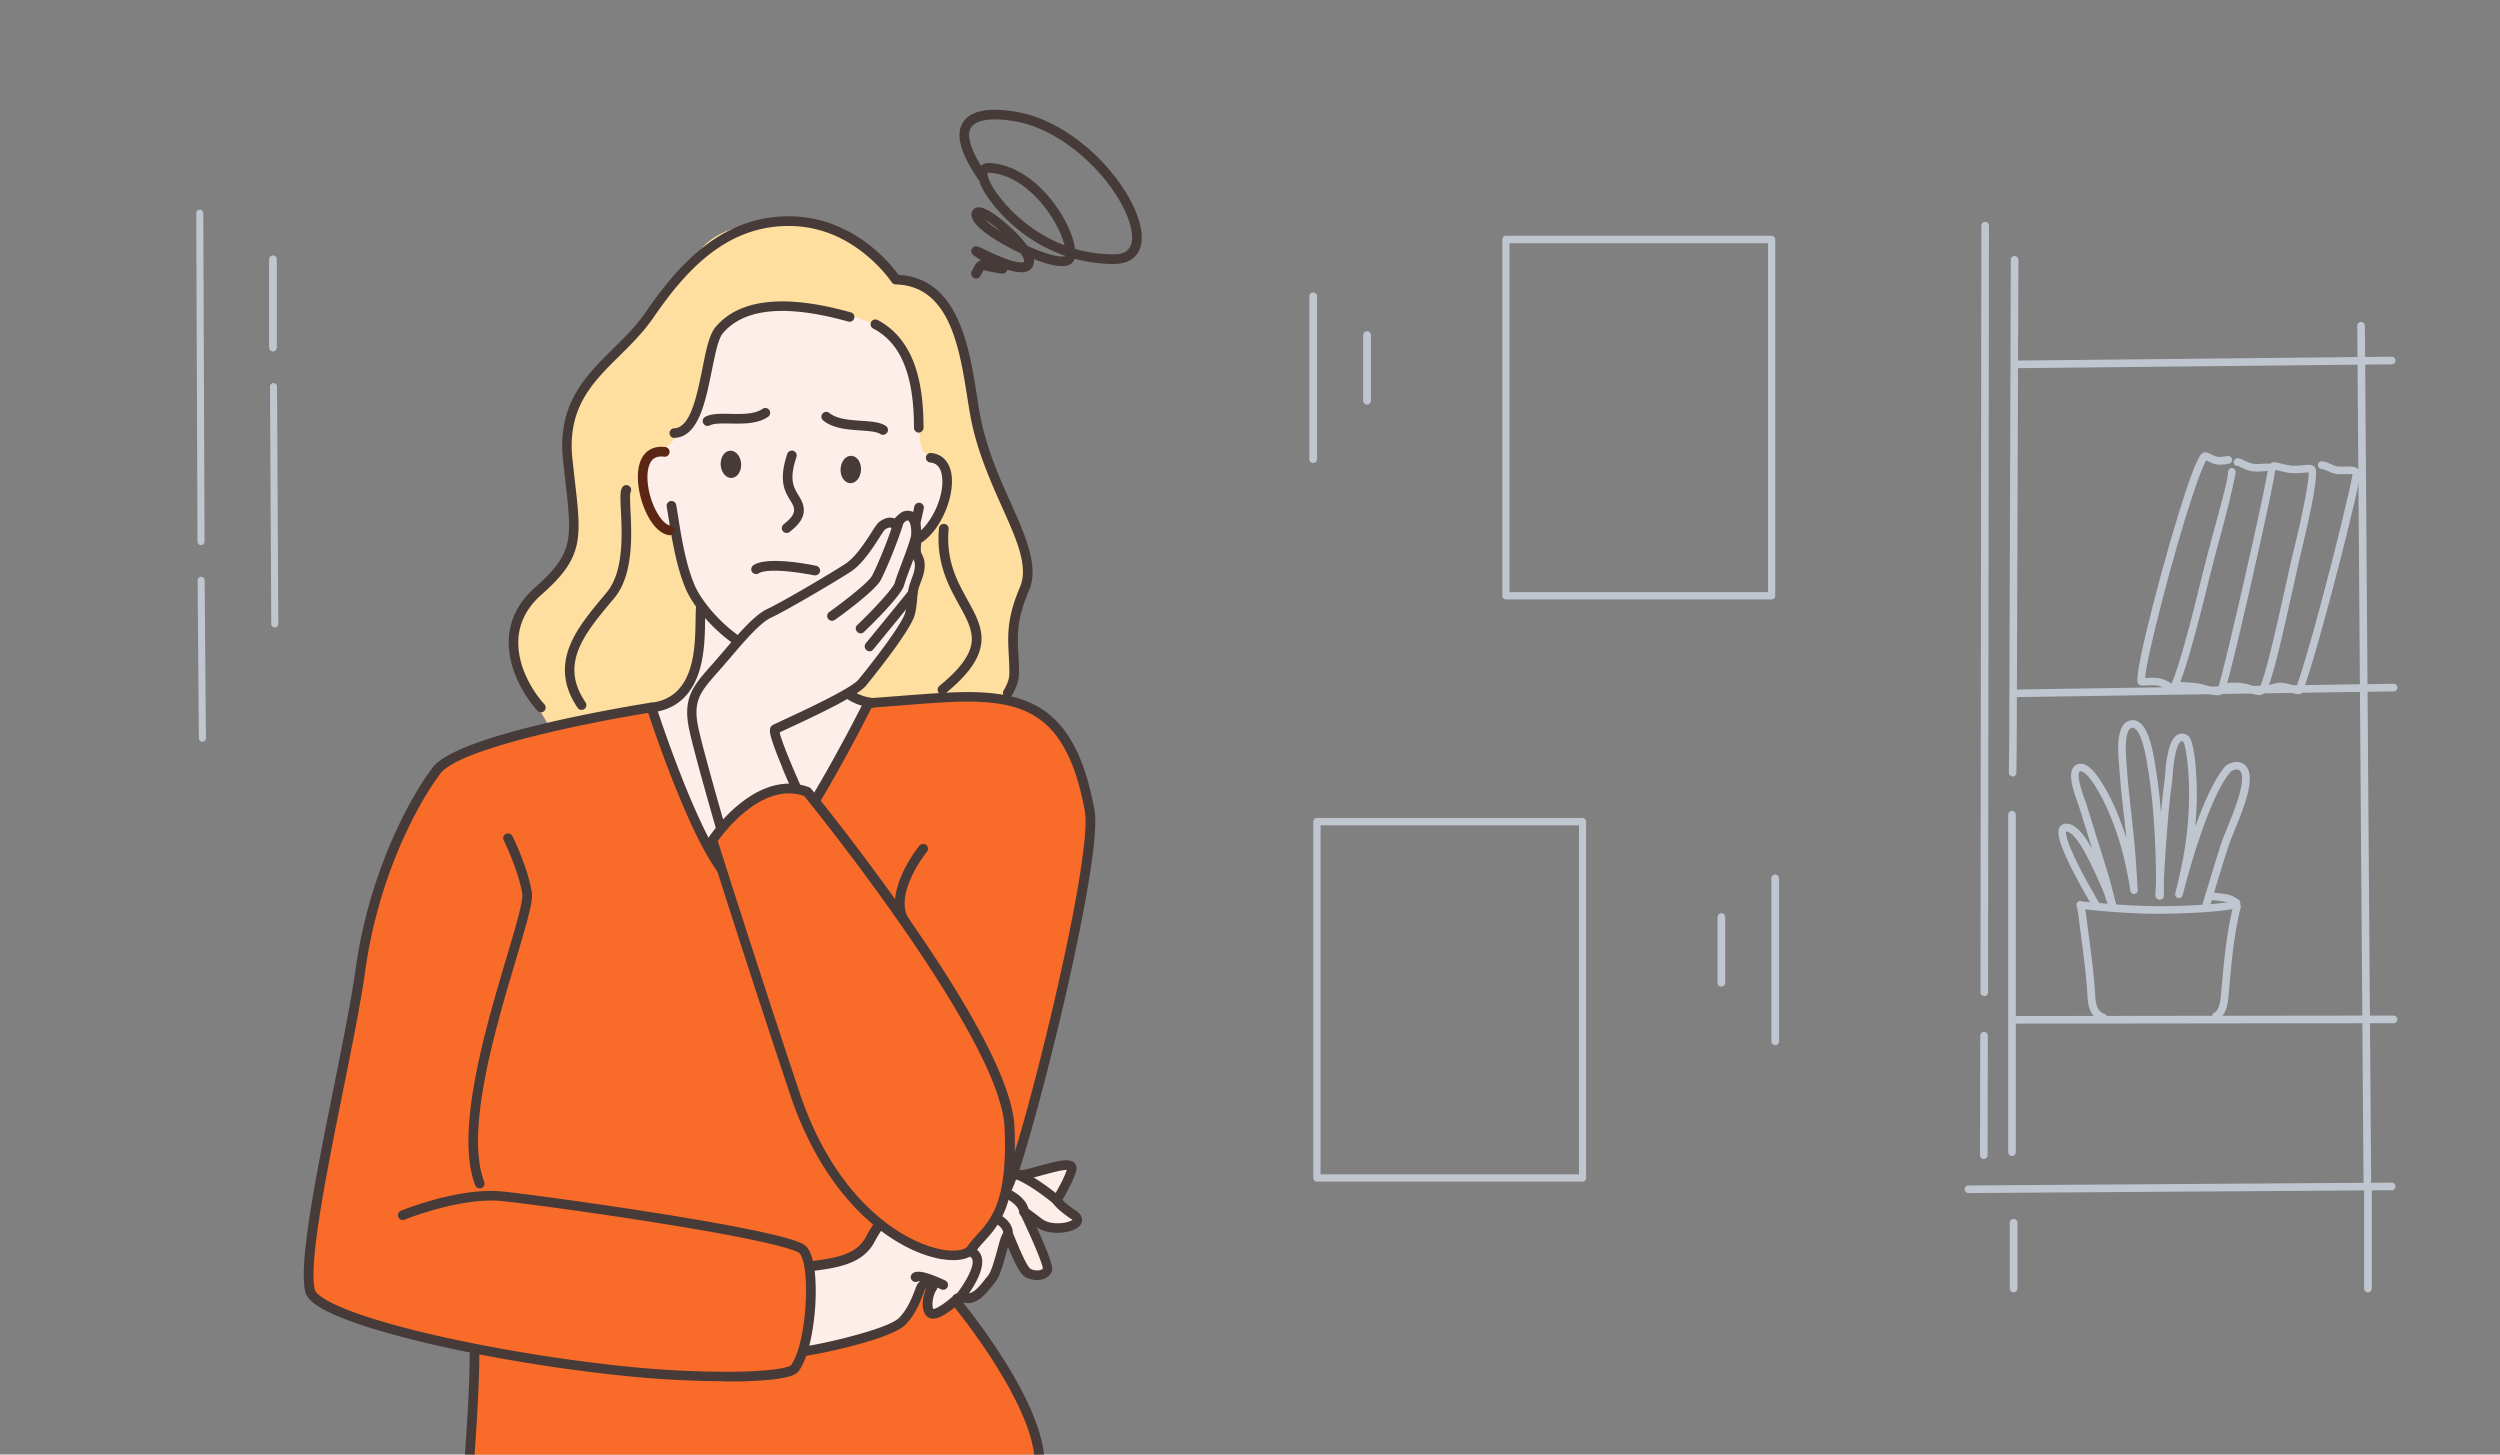 <svg xmlns="http://www.w3.org/2000/svg" viewBox="0 0 220 128"><rect x="0" y="0" width="220" height="128" fill="#808080" stroke="none"/><g fill="#bfc6d0"><path d="M115.56 40.74c-.19 0-.34-.15-.34-.33V26.07c0-.18.15-.34.34-.34s.34.15.34.34v14.34c0 .19-.15.33-.34.33ZM120.3 35.6c-.18 0-.34-.15-.34-.34v-5.77c0-.19.15-.34.34-.34s.34.15.34.34v5.77c0 .19-.15.34-.34.34ZM174.61 87.66c.19 0 .34-.15.34-.33v-1.38l.08-66.09c0-.19-.15-.34-.33-.34-.18 0-.33.15-.34.33l-.08 67.47c0 .18.15.33.34.33ZM174.57 101.99c.19 0 .33-.15.34-.33l.02-10.52c0-.19-.15-.34-.33-.34a.35.35 0 0 0-.34.34l-.02 10.52c0 .18.15.34.33.34ZM173.23 104.99l37.24-.25a.335.335 0 0 0-.01-.67s-37.24.25-37.24.25c-.19 0-.33.15-.33.34 0 .18.15.33.34.33ZM177.11 68.34c.18 0 .33-.15.33-.33l.03-2.12.15-43.02c0-.18-.15-.33-.33-.34-.19 0-.34.15-.34.33l-.14 43.01-.03 2.12c0 .19.15.34.33.34ZM177.05 101.73c.19 0 .34-.15.34-.34V71.7c0-.18-.14-.34-.33-.34-.18 0-.34.15-.34.34v29.69c0 .18.14.34.33.34Z"/><path d="M210.47 32.06c.18 0 .33-.15.34-.33 0-.18-.15-.34-.33-.34l-32.96.34c-.18 0-.33.15-.34.33 0 .19.15.34.33.34l32.96-.34ZM210.64 60.84c.19 0 .34-.15.34-.33 0-.18-.15-.34-.33-.34l-33.36.51c-.18 0-.34.15-.34.33 0 .18.15.34.33.34l33.36-.51ZM177.51 90.08l33.13-.04c.19 0 .33-.15.33-.34 0-.19-.16-.32-.34-.33l-33.13.04a.335.335 0 0 0 .01.67Z"/><path d="M208.32 104.29c.19 0 .34-.15.34-.34l-.55-75.28c0-.19-.15-.34-.34-.34-.19 0-.34.15-.33.34l.55 75.28c0 .19.15.34.34.34ZM191.2 60.94c-.14 0-.28-.09-.37-.15-.19-.13-.55-.37-.94-.45-.32-.06-.68-.04-.97-.02-.38.03-.76.05-.82-.32-.21-1.27 2.52-11.53 4.17-16.54 1.05-3.17 1.37-3.44 1.51-3.56.24-.2.52-.06.8.08.16.08.35.17.52.21.25.06.55 0 .75-.03.11-.02.19-.03.24-.03.19 0 .34.15.34.34 0 .18-.15.33-.33.34-.03 0-.07.01-.12.02-.24.04-.63.11-1.02.02-.26-.06-.49-.18-.67-.27l-.14-.07c-.14.22-.49.93-1.23 3.16-1.73 5.25-4.04 14.22-4.15 15.99h.12c.31-.02.74-.05 1.15.03.43.09.8.3 1.05.46.32-.67 1.08-2.79 2.69-9.47.36-1.47.79-3.06 1.17-4.46.58-2.1 1.12-4.09 1.12-4.7 0-.19.15-.34.33-.34s.34.15.34.34-.5 2.54-1.14 4.87c-.38 1.39-.81 2.97-1.17 4.44-1.45 5.97-2.45 9.33-2.97 9.98-.08.09-.16.13-.25.13Z"/><path d="M195.09 61.18c-.29 0-.64-.09-1.02-.19-.23-.06-.48-.13-.73-.18-.29-.06-.62-.08-.9-.09-.51-.03-.91-.05-1.13-.28a.332.332 0 1 1 .47-.47c.08.05.44.07.7.08.31.02.65.04.99.1.27.05.53.12.77.19.33.09.83.22.95.16.34-.67 4.03-16.78 4.36-19.05-.1 0-.24.01-.35.02-.3.02-.66.05-1.01 0-.42-.06-.77-.24-1.02-.37-.07-.03-.16-.08-.21-.1a.35.35 0 0 1-.34-.14c-.1-.15-.06-.36.09-.46.23-.16.48-.03.76.11.23.11.51.25.82.3.27.04.58.02.86 0 .47-.03.89-.06 1.05.27.06.11.15.3-2.01 9.86-.99 4.36-2.22 9.63-2.48 9.98-.15.2-.37.27-.63.27Z"/><path d="M198.72 61.15c-.26 0-.52-.09-.76-.18-.19-.07-.4-.14-.6-.17-.74-.13-1.57 0-1.57 0a.329.329 0 0 1-.38-.28c-.03-.18.09-.36.28-.38.04 0 .94-.15 1.79 0 .26.04.5.13.71.2.34.12.55.19.65.11.43-.48 1.67-6.08 2.34-9.09.28-1.28.53-2.4.72-3.15.8-3.29 1.31-6 1.26-6.64-.09 0-.3.02-.45.03-.29.03-.63.06-.97.04-.42-.03-.81-.12-1.13-.2-.17-.04-.37-.09-.45-.09-.15.06-.32.01-.41-.12-.1-.15-.06-.36.09-.46.22-.15.5-.08.93.03.29.07.65.16 1.01.18.28.01.59-.01.86-.04.52-.05.94-.09 1.11.25.3.6-.49 4.24-1.2 7.19-.18.74-.43 1.86-.71 3.14-1.38 6.23-2.08 9.08-2.58 9.47a.83.83 0 0 1-.53.18Z"/><path d="M202.26 61.09c-.17 0-.38-.06-.58-.12a6.1 6.1 0 0 0-.95-.22c-.13-.01-.32.03-.5.08-.31.08-.67.17-.98.02a.34.34 0 0 1-.15-.45.34.34 0 0 1 .45-.15c.08.04.33-.02.51-.07.25-.06.5-.13.75-.1.41.05.78.16 1.05.24.08.02.17.05.24.07 1.55-4.32 4.89-17.91 4.92-18.67-.06-.01-.39 0-.61 0-.21 0-.45.02-.69 0-.32-.02-.58-.14-.83-.25-.21-.09-.4-.18-.61-.2a.343.343 0 0 1-.3-.37c.02-.18.18-.31.37-.3.31.03.57.15.81.26.21.09.41.18.61.2.21.01.42 0 .62 0 .52-.02 1.23-.05 1.3.62.08.68-3.59 15.23-5.03 19.14-.07.2-.22.27-.41.27ZM189.53 80.41c-2.31-.02-4.47-.23-5.62-.34-.4-.04-.72-.07-.81-.07-.18 0-.34-.15-.34-.34 0-.18.15-.33.34-.33.12 0 .37.02.88.07 1.15.11 3.28.31 5.57.34 3.38.04 6.65-.28 7.05-.46.13-.1.32-.09.44.03.13.13.13.34 0 .47-.43.43-4.71.63-7.12.63h-.38Zm7.02-1.1Z"/><path d="M195 89.76s.1-.01.15-.03c.86-.41.94-1.76.98-2.33l.05-.55c.21-2.31.42-4.69 1-6.98a.342.342 0 0 0-.24-.41.342.342 0 0 0-.41.24c-.59 2.35-.8 4.76-1.02 7.09l-.05.57c-.03.38-.1 1.53-.61 1.77a.336.336 0 0 0 .14.64ZM185.09 89.88c.14 0 .28-.09.32-.24a.33.33 0 0 0-.22-.42c-.66-.2-.78-.99-.81-1.57-.09-1.77-.35-3.66-.59-5.5-.07-.5-.13-.99-.19-1.47-.08-.61-.09-.69-.19-1.05l-.02-.08a.33.33 0 0 0-.41-.24.33.33 0 0 0-.24.41l.02.08c.08.34.1.39.17.98.06.48.13.98.19 1.48.24 1.82.49 3.71.58 5.45.06 1.2.49 1.93 1.28 2.18.03.01.07.01.1.01Z"/><path d="M196.81 79.79c.11 0 .21-.05.28-.15a.35.35 0 0 0-.09-.47l-.08-.05c-.53-.35-.67-.42-2.16-.57a.351.351 0 0 0-.37.3c-.02.18.12.35.3.37 1.37.13 1.43.17 1.85.46l.08.05c.06.04.12.06.19.06Z"/><path d="M194.11 80.16c.14 0 .28-.09.32-.24.01-.04 1.22-4.1 1.71-5.57.09-.26.25-.66.44-1.12.67-1.64 1.6-3.88 1.37-5.14-.13-.71-.56-.93-.81-1-.54-.14-1.14.14-1.36.39-.95 1.12-1.86 3.21-2.6 5.28.14-1.45.18-2.89.11-4.23-.18-3.53-.67-3.78-.86-3.87-.36-.18-.65-.1-.82 0-.78.44-1 2.23-1.1 3.74 0 .11-.01.18-.02.21-.46 3.1-.81 10.1-.82 10.17 0 .19.13.34.32.35.19.02.34-.13.35-.32 0-.07.35-7.04.81-10.11 0-.04.01-.13.02-.26.18-2.51.55-3.08.76-3.2.03-.01.07-.04.19.02.15.16.39 1.39.49 3.31.11 2.18-.06 4.57-.49 6.93-.18.96-.4 1.9-.54 2.49-.09.36-.15.58-.16.63-.04.18.06.36.24.4.18.05.36-.06.41-.24 0 0 .06-.21.14-.54.49-1.88 2.24-8.16 4.08-10.33.06-.07.41-.25.67-.18.06.02.25.07.32.47.19 1.07-.76 3.38-1.33 4.77-.2.48-.36.89-.46 1.17-.49 1.48-1.7 5.55-1.72 5.59-.05.18.05.36.23.42.03 0 .06.01.1.01Z"/><path d="M185.93 80.12s.06 0 .09-.01c.18-.05.28-.23.23-.41-.02-.09-.55-2.17-.67-2.57-.33-1.05-.65-2.1-.98-3.15-.34-1.09-.67-2.18-1.01-3.26-.02-.06-.05-.16-.1-.28-.8-2.16-.55-2.51-.45-2.56 0 0 .46-.23 1.57 1.68.98 1.67 1.85 3.97 2.36 6.21.4 1.73.49 2.59.49 2.6.02.18.19.32.36.3a.32.32 0 0 0 .3-.35s-.12-2.02-.2-3.04c-.09-1.22-.23-2.45-.36-3.65-.14-1.26-.29-2.57-.38-3.86 0-.11-.02-.24-.03-.39-.07-.86-.27-3.14.44-3.33.09-.03.18-.01.26.05.3.2.74.89 1.1 3.1l.02.15c.69 3.95.77 8.44.77 11.48 0 .19.15.34.34.34s.34-.15.34-.34c0-3.06-.08-7.59-.78-11.6l-.02-.14c-.21-1.27-.58-3.02-1.4-3.55-.25-.16-.52-.21-.79-.13-1.26.33-1.06 2.65-.94 4.03.01.14.02.27.03.38.09 1.3.24 2.62.38 3.89.08.68.16 1.37.22 2.06-.52-1.67-1.19-3.27-1.92-4.5-.38-.65-1.48-2.53-2.5-1.96-.79.45-.39 1.89.15 3.37.04.11.07.2.09.25.34 1.09.68 2.17 1.01 3.26.05.17.11.35.16.52-.73-1.32-1.54-2.31-2.38-2.22-.2.02-.37.12-.47.29-.08.12-.31.5.23 1.85.51 1.28 1.15 2.47 1.76 3.58l.94 1.66.58-.33-.94-1.65c-.6-1.09-1.23-2.26-1.72-3.49-.3-.76-.32-1.12-.3-1.23.43 0 1.22.67 2.61 3.76l.13.28c.24.53.47 1.03.66 1.56.09.26.37 1.14.37 1.14.04.14.18.23.32.23ZM132.21 52.43V21.07c0-.18.14-.32.32-.32h23.37c.17 0 .32.14.32.32v31.36c0 .18-.14.32-.32.32h-23.37c-.17 0-.32-.14-.32-.32Zm23.37-31.03h-22.74v30.71h22.74V21.4ZM177.2 113.72c.18 0 .34-.15.34-.34v-5.77c0-.19-.15-.34-.34-.34s-.34.15-.34.34v5.77c0 .19.15.34.34.34ZM208.38 113.72c.18 0 .34-.15.34-.34v-8.77c0-.19-.15-.34-.34-.34s-.34.15-.34.34v8.77c0 .19.15.34.34.34ZM24.02 30.93c-.18 0-.34-.15-.34-.34v-7.77c0-.19.15-.34.34-.34s.34.15.34.34v7.77c0 .19-.15.34-.34.34ZM24.18 55.22c-.17 0-.31-.14-.31-.31l-.11-20.89c0-.17.14-.31.31-.31.17 0 .31.14.31.31l.11 20.89c0 .17-.14.31-.31.31ZM17.81 65.27c-.17 0-.31-.14-.31-.31l-.11-13.89c0-.17.14-.31.31-.31.17 0 .31.14.31.31l.11 13.89c0 .17-.14.31-.31.31ZM17.69 47.97c-.17 0-.31-.14-.31-.31l-.11-28.89c0-.17.14-.31.31-.31.17 0 .31.14.31.31L18 47.66c0 .17-.14.31-.31.31ZM156.22 91.97c.19 0 .34-.15.34-.33V77.3c0-.18-.15-.34-.34-.34s-.34.15-.34.34v14.34c0 .19.15.33.34.33ZM151.48 86.82c.18 0 .34-.15.34-.34v-5.77c0-.19-.15-.34-.34-.34s-.34.15-.34.34v5.77c0 .19.15.34.34.34ZM139.26 103.98h-23.37c-.17 0-.32-.14-.32-.32V72.3c0-.18.14-.32.32-.32h23.37c.17 0 .32.14.32.32v31.36c0 .18-.14.32-.32.32Zm-23.05-.64h22.74V72.63h-22.74v30.71Z"/></g><path d="M85.65 24.42a.421.421 0 0 1-.12-.59c.07-.1.12-.21.17-.3.1-.22.26-.54.65-.61-.13-.09-.24-.16-.34-.22-.13-.09-.22-.15-.28-.19-.35-.25-.26-.52-.2-.62.09-.16.28-.31.67-.14.08.03.19.09.32.15.46.22 1.24.6 1.99.87 1.15.42 1.51.33 1.59.29.02 0 .03-.02.03-.02s.06-.19-.3-.74c-.48-.23-.97-.48-1.45-.75-1.94-1.09-2.91-2-2.89-2.69a.61.61 0 0 1 .55-.61c.74-.09 2.13 1.08 2.7 1.59.31.27 1.1 1.01 1.66 1.79.23.11.46.2.69.3 1.8.73 2.52.68 2.66.6v-.01c-3.15-1.09-5.54-3.25-6.93-5.31-.15-.22-.48-.75-.65-1.3-1.7-2.45-2.14-4.16-1.36-5.24 1.36-1.88 5.78-.56 5.83-.55 2.57.78 5.19 2.63 7.19 5.07 1.84 2.25 2.84 4.61 2.61 6.17-.24 1.63-1.62 1.87-2.42 1.87-1.22 0-2.38-.17-3.46-.46-.11.37-.47.78-1.62.61-.53-.08-1.22-.29-1.97-.58.08.47-.1.86-.51 1.05-.32.14-.78.2-1.81-.12 0 .03-.01.06-.03.08-.13.31-.45.27-.59.25-.1-.01-.22-.03-.38-.06-.32-.06-.71-.14-1.06-.22h-.05l-.07.14c-.05.11-.12.25-.22.4-.08.12-.22.19-.35.19a.39.39 0 0 1-.23-.07Zm-.16-13.26c-.45.62-.15 1.82.84 3.43.16-.15.41-.27.82-.24 2.06.13 4.17 1.51 5.78 3.79.93 1.32 1.55 2.72 1.67 3.76 1.1.32 2.24.48 3.42.48.35 0 1.41 0 1.58-1.15.19-1.31-.76-3.47-2.43-5.51-1.9-2.31-4.37-4.06-6.78-4.79-.45-.14-1.5-.38-2.55-.42h-.28c-.78 0-1.68.13-2.06.66Zm1.42 4.05c-.03.07-.01.18.03.33.01.03.02.06.03.1.11.33.33.76.55 1.08.54.8 1.74 2.34 3.76 3.65.77.5 1.57.91 2.4 1.22-.19-.79-.68-1.87-1.45-2.96-1.46-2.06-3.34-3.31-5.14-3.43h-.06c-.06 0-.1 0-.12.01Zm.93 5.02c.08.05.17.11.25.16-.52-.46-1.04-.84-1.43-1.07.23.22.59.53 1.18.91Z" fill="#463b39"/><path d="M61.19 61.17s-18.89 3.99-20.83 5.32c-1.94 1.33-6.07 5.28-8.14 16.03-2.06 10.75-3.81 18.66-4.42 23.82-.62 5.16-2.29 8.14 4.04 9.83 6.33 1.68 9.93 2.51 9.93 2.51l-.35 12.4s14.09 2.97 21.87 3.52c7.79.56 23.54-2.97 27.43-5.19.75-.43.92-1.3.72-2.43-.88-4.71-8.44-13.9-8.44-13.9s7.57-11.77 10.03-23.09c1.84-8.45 4.48-16.97 1.05-23.43-1.06-2-1.57-3.36-4.48-4.58-3.75-1.58-14.57.16-18.71.02-8.51-.28-9.7-.83-9.7-.83Z" fill="#f96b29" fill-rule="evenodd"/><path d="M88.88 61.3c.45-2.51.18-4.54.31-5.79.31-3.14 1.22-3.36 1.2-5.32-.03-2.84-3.73-9-4.6-13.84-.25-1.36-.46-10.83-6.95-11.73-.76-.11-2.66-3.34-5.14-4.25-4.09-1.49-9.91-1.06-11.97 1.52-1.99 2.49-9.31 10.49-11 13.49-1.69 3-.99 4.48-.44 7.97.55 3.49-.19 6.04-2.12 7.94-1.93 1.9-4.7 4.46-2.09 8.84 2.6 4.38 2.31 3.88 2.31 3.88 11.83-3.27 16.82-1.42 26.91-2.23 7.52-.6 13.56-.31 13.59-.49Z" fill="#ffdf9f" fill-rule="evenodd"/><path d="M57.33 62.27c3.22-.24 4.61-4.27 4.33-8.78 0 0-1.11-2.02-1.48-2.93-.45-1.09-.68-3.72-.68-3.72s-1.52-.51-1.75-.84c-.87-1.19-1.58-3.61-1.13-5.08.41-1.37.76-.45 1.72-1.28 2.09-1.8 1.69-2.51 3.36-4.71 1.25-1.64 1-4.81 2.19-6.49 3.23-3.15 9.42-1.55 12.97.09 2.1.97 2.76 2.25 3.5 4.56.42 1.32.4 2.78.52 4.15.07.7-.05 1.86.38 2.45.33.45 1.34.7 1.68 1.16.66.89.4 2.6.1 3.66-.15.54-1.02 1.83-1.53 2.35-.83.84-1.4.8-1.4.8s-1.07 3.21-1.79 4.37c-.72 1.15-2.43 3.1-2.43 3.1s-.41 2.48-.48 3.44c-.16 2.4-2.55 1.81 1.01 3.33-2.48 4.18-7.47 13.58-8.07 13.68 0 0-2.5 3.41-4.05 1.86-2.48-2.48-6.43-13.57-6.97-15.17Z" fill="#fdeee9" fill-rule="evenodd"/><path d="M69.41 58.4c1.89 0 4.03-.85 6.04-2.4 1.74-1.35 3.17-3.08 3.73-4.53l.08-.21c.98-2.55 1.47-3.83 2.03-6.51.05-.23-.1-.45-.33-.5-.23-.05-.45.1-.5.33-.54 2.62-1 3.8-1.99 6.38l-.08.21c-.99 2.57-5.19 6.39-8.97 6.39-3.76 0-7.4-3.96-8.3-6.08-.78-1.83-1.17-4.28-1.45-6.06-.06-.35-.11-.68-.16-.98a.428.428 0 0 0-.49-.35c-.23.04-.39.26-.35.49.05.29.1.62.16.97.29 1.83.69 4.33 1.51 6.26 1 2.36 4.9 6.59 9.08 6.59Z" fill="#463b39"/><path d="M80.42 48.05c.05 0 .11-.01.16-.03.93-.38 1.82-1.35 2.45-2.67.59-1.24.85-2.58.7-3.6-.16-1.11-.82-1.79-1.79-1.89a.425.425 0 0 0-.46.38c-.02.23.15.44.38.46.59.06.92.44 1.03 1.16.3 2.04-1.25 4.79-2.63 5.36-.22.09-.32.34-.23.55.07.17.23.27.39.27Z" fill="#463b39"/><path d="M58.95 47.1a.427.427 0 0 0 .05-.85c-.48-.06-1.06-.76-1.49-1.77-.64-1.53-.71-3.21-.18-3.92.24-.31.6-.44 1.11-.37.23.03.45-.13.48-.37a.427.427 0 0 0-.37-.48c-1.02-.13-1.59.31-1.89.7-.85 1.12-.56 3.26.07 4.77.56 1.35 1.35 2.18 2.17 2.29h.05Z" fill="#5b2714"/><path d="M69.23 46.9c.09 0 .18-.03.26-.09.96-.76 1.73-1.65.88-3.05l-.07-.12c-.47-.77-.88-1.43-.21-3.43a.438.438 0 0 0-.27-.54.438.438 0 0 0-.54.27c-.79 2.37-.22 3.31.29 4.14l.07.11c.45.74.29 1.18-.68 1.95-.18.15-.22.41-.07.6.08.11.21.16.33.16Z" fill="#463b39"/><path d="M75.77 41.35c.03-.66-.35-1.22-.85-1.24-.5-.02-.92.5-.95 1.17-.03.67.35 1.22.85 1.24.5.02.92-.5.95-1.17ZM65.22 40.81c-.04-.66-.47-1.18-.97-1.15-.5.03-.87.59-.83 1.25.04.66.47 1.18.97 1.15.5-.03.87-.59.83-1.26Z" fill="#463b39" fill-rule="evenodd"/><path d="M77.71 38.26c.14 0 .27-.07.36-.19.13-.2.08-.46-.12-.59-.51-.34-1.27-.39-2.16-.45-1-.07-2.13-.14-2.81-.69a.428.428 0 0 0-.6.06c-.15.18-.12.45.06.6.88.72 2.16.8 3.28.88.73.05 1.42.1 1.74.31.07.05.15.07.23.07ZM59.34 38.53h.01c2.11-.06 2.74-3.18 3.29-5.93.28-1.37.56-2.79.97-3.27 1.87-2.22 5.58-2.56 11.04-1.03.23.06.46-.07.52-.29a.422.422 0 0 0-.29-.52c-5.81-1.63-9.82-1.2-11.92 1.3-.55.65-.83 2.04-1.15 3.65-.47 2.32-1.04 5.21-2.48 5.25-.23 0-.42.2-.41.44 0 .23.2.41.42.41ZM80.84 38.07c.23 0 .42-.19.43-.42 0-2.31-.27-4.16-.83-5.67-.66-1.76-1.74-3.05-3.21-3.82a.418.418 0 0 0-.57.18c-.11.21-.03.46.18.57 1.3.68 2.22 1.78 2.81 3.36.52 1.4.78 3.16.78 5.37 0 .23.19.43.42.43Z" fill="#463b39"/><path d="M47.6 62.69a.426.426 0 0 0 .31-.71c-1.2-1.33-2.43-3.54-2.29-5.76.09-1.47.77-2.78 2.02-3.88 3.72-3.26 3.53-4.94 2.96-9.92-.07-.62-.15-1.32-.23-2.07-.46-4.48 1.77-6.69 4.14-9.03 1.04-1.03 2.11-2.09 2.99-3.37 2.79-4.06 6.42-8.2 12.17-8.06 2.34.06 4.53.9 6.5 2.51 1.49 1.21 2.29 2.43 2.3 2.44.08.12.21.19.35.19 4.75.12 5.62 5.59 6.31 9.99.08.49.15.95.23 1.39.54 3.1 1.75 5.81 2.81 8.19 1.32 2.94 2.35 5.26 1.59 7.06-1.17 2.73-1.08 4.29-.99 5.95.03.54.06 1.09.05 1.7 0 .42-.18.92-.52 1.48a.425.425 0 0 0 .73.43c.41-.69.63-1.33.64-1.9.01-.64-.02-1.21-.05-1.76-.09-1.62-.17-3.02.92-5.56.91-2.13-.25-4.73-1.59-7.74-1.05-2.34-2.23-4.99-2.75-7.99-.08-.44-.15-.89-.22-1.38-.7-4.4-1.65-10.41-6.91-10.7-.29-.41-1.07-1.41-2.32-2.43-1.46-1.2-3.88-2.65-7.04-2.72-2.79-.07-5.3.78-7.67 2.59-2.28 1.75-4.07 4.17-5.22 5.84-.83 1.21-1.88 2.25-2.89 3.24-2.41 2.38-4.89 4.84-4.39 9.72.08.76.16 1.46.23 2.08.56 4.9.71 6.21-2.68 9.18-1.43 1.26-2.21 2.76-2.31 4.47-.15 2.48 1.2 4.92 2.51 6.38.08.09.2.14.32.14Z" fill="#463b39"/><path d="M82.94 61.11c.09 0 .19-.03.27-.1 2.02-1.65 3.02-3.08 3.15-4.49.12-1.31-.53-2.48-1.21-3.71-.9-1.63-1.92-3.47-1.67-6.25a.425.425 0 1 0-.85-.07c-.27 3.05.86 5.09 1.77 6.74.64 1.16 1.2 2.17 1.11 3.22-.1 1.17-1.01 2.41-2.84 3.91a.428.428 0 0 0 .27.76ZM50.84 62.3c-1.2-1.76-1.44-3.52-.73-5.38.61-1.6 1.87-3.1 3.08-4.55l.22-.27c1.49-1.79 1.33-5.13 1.23-7.13-.06-1.26-.08-1.79.13-2.1.13-.19.4-.24.59-.11.19.13.24.38.12.57-.06.18-.03.93 0 1.59.11 2.12.28 5.67-1.42 7.71l-.23.27c-1.22 1.46-2.37 2.84-2.94 4.31-.61 1.6-.41 3.06.64 4.6.13.19.08.46-.11.59a.42.42 0 0 1-.24.07c-.14 0-.27-.06-.35-.19Zm4.64-18.94ZM75.28 60.67c.06 0 .11-.05.12-.11l.61-5.27c0-.07-.04-.13-.11-.13s-.13.04-.13.11l-.61 5.27c0 .07.04.13.11.13h.01ZM57.33 62.69h.05c1.98-.23 3.34-1.35 4.05-3.32.57-1.6.6-3.41.62-4.74 0-.44.01-.82.04-1.1a.425.425 0 0 0-.38-.46.425.425 0 0 0-.46.38c-.03.31-.03.7-.04 1.16-.04 2.54-.11 6.79-3.92 7.23-.23.03-.4.24-.37.47.03.22.21.38.42.38Z" fill="#463b39"/><path d="M76.79 62.28c.21 0 .4-.16.42-.38a.425.425 0 0 0-.37-.47c-3.81-.44-3.87-4.69-3.92-7.23 0-.46-.01-.85-.04-1.16a.418.418 0 0 0-.46-.38c-.23.02-.41.23-.38.46.03.28.03.66.04 1.1.02 1.33.05 3.14.62 4.74.7 1.98 2.07 3.09 4.05 3.32h.05ZM71.74 50.63c.2 0 .37-.14.42-.34.05-.23-.1-.45-.33-.5-.72-.15-4.34-.85-5.53-.05-.19.13-.25.4-.12.59.13.19.4.25.59.12.17-.11.77-.35 2.72-.15 1.13.12 2.15.33 2.16.33h.09ZM62.28 37.48c.07 0 .14-.02.2-.05.34-.18 1.03-.17 1.76-.16 1.13.02 2.41.05 3.35-.59.19-.13.25-.4.11-.59a.42.42 0 0 0-.59-.11c-.72.49-1.86.46-2.86.44-.88-.02-1.65-.03-2.19.26a.426.426 0 0 0 .2.8Z" fill="#463b39"/><path d="M66.68 111.16s3.33.45 5.21.19 3.8-.61 4.69-2.31c.89-1.7 2.27-3 2.47-3.52s1.03-1.41 2.04-2.32c1.01-.91.65-1.43 2.93-1.15 2.29.28 4.81 1.35 5.82 1.34 1.02 0 4.79-1.59 4.46-.46-.33 1.13-1.32 2.68-1.32 2.68s.18.43 1.5 1.3c1.32.87-1.73 1.69-3.05.7l-1.32-.99s2.25 4.6 2.05 5.12c-.2.52-1.07.59-1.66.3-.59-.29-1.41-2.54-1.73-3.26-.32-.72-.79 2.84-1.49 3.72-.71.88-1.35 1.83-2.26 1.73-.91-.11-.85.13-.85.13s-1.62 1.46-2.19 1.24c-.57-.22-.37-1.65.05-2.29.43-.64-.77-.49-1-.04-.22.45-.6 1.9-1.63 2.97-1.03 1.07-6.16 2.21-7.66 2.49-1.49.28-4.84.78-4.84.78l-.23-8.35Z" fill="#fdeee9" fill-rule="evenodd"/><path d="M66.64 119.83a.42.42 0 0 1-.15-.31l-.23-8.35c0-.12.05-.24.14-.33a.42.42 0 0 1 .34-.1c.03 0 3.29.44 5.09.19 1.93-.27 3.6-.61 4.37-2.09.55-1.05 1.28-1.95 1.8-2.6.29-.36.59-.73.64-.87.26-.69 1.32-1.73 2.16-2.48.22-.2.37-.38.51-.54.58-.69.97-.94 2.77-.72 1.25.15 2.52.52 3.64.85.88.25 1.7.49 2.12.49.29 0 .96-.19 1.61-.37 1.63-.45 2.66-.71 3.1-.26.1.1.26.34.15.71-.27.91-.91 2.04-1.21 2.54.17.18.52.51 1.22.97.45.3.53.63.51.85-.02.23-.16.56-.7.8-.77.35-2.33.46-3.3-.22.12.27.25.55.37.83 1.14 2.59 1.04 2.88.96 3.08-.11.28-.34.5-.65.63-.47.18-1.09.14-1.59-.1-.5-.25-.96-1.15-1.61-2.71-.05.17-.09.34-.14.5-.26.96-.55 2.06-.95 2.56l-.21.27c-.68.85-1.38 1.74-2.43 1.61-.26-.03-.4-.03-.48-.02-.01.01-.02.03-.04.04-.02.02-.43.39-.92.73-.79.56-1.31.74-1.71.58-.18-.07-.42-.24-.54-.63-.18-.57-.04-1.39.22-1.97-.04.02-.07.05-.09.07-.04.08-.1.23-.16.4-.26.67-.68 1.79-1.55 2.69-1.32 1.37-7.82 2.6-7.88 2.61-1.48.28-4.82.77-4.85.78h-.06c-.1 0-.2-.03-.27-.1Zm15.84-7.05c.07.13.15.4-.09.76-.35.53-.4 1.48-.25 1.65.25 0 1.02-.5 1.67-1.08.02-.03.04-.07.07-.1.2-.22.56-.28 1.2-.2.58.07 1.1-.6 1.66-1.3.07-.09.14-.18.22-.27.29-.36.58-1.45.8-2.24.33-1.23.46-1.7.9-1.73.08 0 .36 0 .52.35.06.14.14.33.23.55.24.57.95 2.32 1.3 2.5.28.14.66.17.91.07.07-.03.13-.07.15-.11-.04-.5-1.06-2.86-2.01-4.82a.413.413 0 0 1 .11-.51c.15-.13.37-.13.53-.01l1.32.99c.5.38 1.36.43 1.99.31.36-.07.57-.17.67-.24a.534.534 0 0 0-.1-.07c-1.32-.88-1.6-1.36-1.66-1.49a.436.436 0 0 1 .03-.4c0-.01.88-1.39 1.23-2.44-.45 0-1.54.3-2.17.47-.77.21-1.43.4-1.84.4-.54 0-1.35-.23-2.37-.53-1.09-.32-2.33-.68-3.51-.82-1.51-.18-1.63-.03-2.01.42-.14.17-.32.39-.59.63-1.06.95-1.78 1.76-1.93 2.16-.1.27-.37.6-.77 1.1-.51.63-1.2 1.49-1.71 2.47-.96 1.84-2.92 2.25-5.01 2.54-1.49.21-3.81-.02-4.83-.13l.21 7.37c.98-.15 3.22-.49 4.35-.7 1.97-.37 6.57-1.48 7.43-2.37.75-.77 1.13-1.79 1.37-2.4.07-.2.13-.35.19-.47.2-.4.72-.62 1.13-.63h.03c.3 0 .54.12.66.33Zm2.11 1.51v-.03.03Zm0-.03Zm7.17-2.6Zm1.61-6.24Z" fill="#463b39"/><path d="M88.7 109.11c.21 0 .39-.16.42-.37.06-.46-.08-.89-.41-1.27-.74-.85-2.52-1.46-5.27-1.82-2-.26-3.77-.29-3.84-.29a.425.425 0 0 0 0 .85c1.94.03 7.26.41 8.48 1.82.17.2.24.39.21.61-.03.23.14.45.37.47h.05ZM84.39 114.7c.12 0 .24-.05.33-.15.21-.25 2.04-2.53 1.67-3.92-.11-.42-.41-.73-.85-.9-1.84-.68-5.31-2.02-5.35-2.03a.428.428 0 0 0-.55.24c-.08.22.02.47.24.55.03.01 3.52 1.36 5.36 2.04.24.09.3.22.33.32.19.69-.77 2.26-1.5 3.15-.15.18-.12.45.06.6.08.07.18.1.27.1Z" fill="#463b39"/><path d="M82.81 113.46c-.84-.42-1.78-.74-2.03-.7-.19.11-.43.05-.56-.13a.42.42 0 0 1 .11-.59c.32-.22.84-.16 1.77.18.57.21 1.07.46 1.09.47.21.1.3.36.19.57-.07.15-.22.24-.38.24-.06 0-.13-.01-.19-.04Zm-2-.72ZM92.99 106.03c.12 0 .24-.05.33-.15.15-.18.13-.45-.05-.6-.29-.24-2.87-2.36-4.24-2.45a.425.425 0 1 0-.05.85c.82.05 2.73 1.41 3.74 2.25.08.07.18.1.27.1ZM90.12 107.05h.04c.23-.02.41-.23.38-.46-.08-.88-.92-1.66-2.43-2.26-.7-.28-2.39-.68-3.75-.95-1.07-.21-2.96-.55-3.55-.42-.23.05-.38.27-.33.5.05.23.27.38.5.33.66-.14 5.5.8 6.81 1.33 1.16.46 1.85 1.03 1.9 1.56.02.22.21.39.42.39ZM85.39 110.25s.06 0 .08-.03c.05-.04.06-.12.01-.17-.91-1.05-1.6-1.32-2.25-.87-.05.04-.07.11-.03.17.04.05.11.07.17.03.37-.26.89-.36 1.93.83.02.03.06.04.09.04Z" fill="#463b39"/><path d="M62 109.75s8.35-.95 9.05.79c.7 1.74.49 7.05-.41 8.38-.9 1.33.94 1.53-3.76 1.77-4.7.24-4.88-10.94-4.88-10.94Z" fill="#f96b29" fill-rule="evenodd"/><path d="M91.47 128.75h.03c.23-.02.41-.22.4-.45-.16-2.28-1.41-5.28-3.74-8.92a55.14 55.14 0 0 0-3.43-4.78.428.428 0 0 0-.6-.06c-.18.15-.21.42-.06.6.07.08 6.62 8.1 6.97 13.22.02.22.2.4.42.4ZM41.1 131.58c.22 0 .4-.17.42-.39 0-.08.67-7.86.66-12.01a.425.425 0 1 0-.85.01c.01 4.1-.65 11.85-.66 11.93-.02.23.15.44.39.46h.04Z" fill="#463b39"/><path d="M63.84 121.57h1.05c4.8-.09 5.24-.69 5.4-.92.87-1.19 1.32-3.71 1.45-5.68.06-.96.2-4.18-.76-5.25-.24-.27-.89-.99-12.57-2.87-5.88-.94-12.24-1.8-14.22-2-3.77-.38-8.71 1.61-8.91 1.7-.22.09-.32.34-.23.55.09.22.34.32.55.23.05-.02 4.95-1.99 8.51-1.64 1.95.19 8.25 1.04 14.1 1.98 3.36.54 6.1 1.03 8.16 1.47 3.42.72 3.92 1.08 3.98 1.14 1 1.12.68 7.88-.74 9.86-.19.18-1.44.52-4.87.57-2.91.04-6.53-.13-9.95-.49-6.1-.64-12.9-1.81-18.18-3.12-2.64-.66-4.85-1.34-6.39-1.98-2.18-.9-2.47-1.46-2.51-1.61-.58-2.31 1.04-10.37 2.47-17.48.82-4.06 1.59-7.9 1.98-10.72 1.07-7.65 4.22-14.06 6.59-17.23 1.74-2.32 14.04-4.68 18.63-5.4.23-.04.39-.25.35-.49a.423.423 0 0 0-.49-.35c-.04 0-4.24.66-8.65 1.67-6 1.38-9.55 2.74-10.53 4.05-2.43 3.25-5.66 9.81-6.75 17.62-.39 2.79-1.16 6.62-1.97 10.67-1.52 7.55-3.09 15.36-2.47 17.85.18.72 1.14 1.42 3.01 2.19 1.6.66 3.79 1.34 6.51 2.02 5.4 1.35 12.06 2.49 18.29 3.14 3.11.33 6.37.5 9.14.5Z" fill="#463b39"/><path d="M42.22 104.58c.05 0 .1 0 .15-.03.22-.08.33-.33.24-.55-1.71-4.46 1-13.52 2.78-19.51 1.01-3.4 1.54-5.21 1.41-5.98-.38-2.26-1.65-4.83-1.71-4.94a.428.428 0 0 0-.57-.19c-.21.1-.3.36-.19.57.01.03 1.27 2.57 1.63 4.7.1.62-.62 3.04-1.38 5.6-1.82 6.11-4.58 15.33-2.76 20.06.06.17.23.27.4.27ZM88.66 104.95c.16 0 .31-.09.38-.24.76-1.52 2.78-8.76 4.51-16.14 1-4.28 3.27-14.52 2.76-17.31-1.49-8.17-5-10.03-9.81-10.32-1.99-.12-4.34.07-7.31.3-.89.07-1.8.14-2.79.21-.23.02-.41.22-.39.45.02.23.22.41.45.39.99-.07 1.9-.14 2.79-.21 2.94-.23 5.26-.42 7.19-.3 4.54.27 7.63 1.98 9.03 9.62.33 1.82-.7 8.17-2.75 16.96-1.68 7.2-3.71 14.5-4.44 15.95a.42.42 0 0 0 .38.61Z" fill="#463b39"/><path d="M79.67 81.59c.08 0 .17-.02.24-.07.19-.13.24-.4.11-.59-.76-1.11-.32-2.65.18-3.74.57-1.25 1.36-2.22 1.37-2.23.15-.18.12-.45-.06-.6a.428.428 0 0 0-.6.06c-.14.17-3.44 4.27-1.59 6.99.08.12.22.19.35.19ZM65.47 78.47c.1 0 .2-.01.3-.04 1.4-.34 3.63-3.13 6.79-8.54 2.29-3.91 4.22-7.77 4.24-7.81a.42.42 0 0 0-.19-.57.428.428 0 0 0-.57.19c-.02.04-1.94 3.88-4.22 7.76-3.93 6.72-5.61 7.98-6.25 8.14-.23.06-.89-.03-2.13-1.96-.81-1.26-1.71-3.07-2.69-5.38-1.68-3.97-3-8.08-3.01-8.12a.428.428 0 0 0-.53-.28c-.22.07-.35.31-.28.53.01.04 1.35 4.19 3.04 8.19 2.26 5.36 4.02 7.88 5.5 7.88Z" fill="#463b39"/><path d="M70.58 70.42s-2.78-6.02-2.36-6.26c.42-.23 6.77-3.01 7.65-4.08.88-1.07 3.89-4.87 4.22-6.07.12-.46.19-1.05.22-1.62.06-.93.5-1.51.61-2.27.16-1.1-.36-1.03-.31-1.92l.03-.58c.05-.93.05-2.45-.93-2.22-.35.08-.67.62-.94.76 0 0-.38-.45-1.14.12-.37.28-1.58 2.78-3.01 3.71-1.44.93-5.61 3.38-6.9 3.99-1.3.6-3.01 2.83-4.68 4.73-1.67 1.9-2.55 2.78-1.95 5.51.6 2.73 3.1 11.26 3.1 11.26l6.39-5.05Z" fill="#fdeee9" fill-rule="evenodd"/><path d="M64.06 75.88a.429.429 0 0 1-.28-.29c-.1-.35-2.51-8.57-3.11-11.29-.63-2.85.31-3.92 1.88-5.7l.17-.19c.32-.36.65-.75.96-1.11 1.4-1.64 2.73-3.19 3.86-3.72 1.25-.58 5.35-2.99 6.85-3.96.89-.58 1.73-1.88 2.28-2.74.36-.56.53-.82.7-.95.57-.43 1.04-.43 1.36-.3l.09-.09c.22-.23.47-.49.79-.56.44-.1.74.04.91.19.56.47.59 1.51.54 2.47 0 .18-.02.37-.03.58-.02.3.04.43.13.62.13.27.28.62.18 1.34-.06.37-.18.7-.3 1.02-.15.39-.28.75-.31 1.22-.05.73-.12 1.29-.24 1.71-.41 1.5-4.26 6.18-4.3 6.23-.68.82-3.74 2.31-6.96 3.8-.24.11-.46.21-.62.29.15.77 1.26 3.44 2.35 5.8.08.18.03.39-.12.51l-6.39 5.05c-.08.06-.17.09-.26.09-.04 0-.09 0-.13-.02Zm4.79-8.33c-.38-.9-.66-1.63-.84-2.17-.26-.78-.42-1.35 0-1.58.09-.05.33-.16.86-.41 1.49-.69 6.01-2.78 6.66-3.57 1.23-1.49 3.86-4.89 4.13-5.91.1-.37.17-.87.21-1.54.04-.59.21-1.05.36-1.46.11-.29.21-.56.25-.84.07-.48 0-.64-.11-.86-.1-.23-.23-.51-.21-1.02l.03-.58c.07-1.37-.14-1.7-.24-1.78-.02-.01-.05-.04-.17-.01-.08.02-.27.22-.38.32-.15.16-.29.31-.46.4-.19.1-.4.09-.52-.09-.07-.05-.25-.06-.56.17-.08.08-.32.44-.5.73-.59.92-1.49 2.32-2.54 2.99-1.35.87-5.6 3.38-6.96 4.01-.96.45-2.29 2-3.57 3.5-.32.37-.65.76-.97 1.12l-.17.19c-1.52 1.73-2.22 2.52-1.68 4.95.5 2.27 2.34 8.63 2.92 10.63l5.64-4.45c-.24-.52-.74-1.63-1.2-2.75Zm9.03-20.93Z" fill="#463b39"/><path d="M71.05 69.68S88.47 91 88.84 99.15c.37 8.16-2.04 8.9-3.34 10.75-1.3 1.85-11.12-.37-15.57-13.72-4.45-13.35-7.23-22.24-7.23-22.24s3.89-5.93 8.34-4.26Z" fill="#f96b29" fill-rule="evenodd"/><path d="M83.01 110.83c-1.03-.15-3.77-.81-6.88-3.69-2.83-2.62-5.11-6.36-6.6-10.82-4.4-13.2-7.2-22.16-7.23-22.25a.42.42 0 0 1 .05-.36c.04-.06 1.03-1.55 2.59-2.85 2.13-1.77 4.29-2.32 6.26-1.58.07.03.13.07.18.13.04.05 4.42 5.41 8.78 11.7 5.89 8.49 8.95 14.55 9.11 18.02.31 6.84-1.33 8.65-2.65 10.1-.28.31-.54.6-.76.91-.34.49-1.04.75-1.97.75-.27 0-.56-.02-.87-.07ZM63.17 74.02c.44 1.39 3.13 9.93 7.16 22.04 3.34 10.02 9.61 13.47 12.79 13.94 1.12.16 1.83-.05 2.02-.33.25-.36.53-.67.83-1 1.28-1.41 2.72-3 2.43-9.49-.35-7.66-16.39-27.61-17.63-29.13-3.64-1.26-6.97 3.07-7.62 3.98ZM73.22 54.63c.09 0 .17-.03.25-.08.36-.25 3.5-2.52 4.02-3.48.51-.95 1.57-3.54 2.03-5.09a.422.422 0 0 0-.29-.53.426.426 0 0 0-.53.29c-.45 1.51-1.47 4.01-1.96 4.93-.32.59-2.48 2.27-3.77 3.19a.42.42 0 0 0-.1.59c.08.12.21.18.35.18ZM76.51 57.32c.12 0 .25-.05.33-.16l1.9-2.32c.48-.58.95-1.17 1.31-1.61q.68-.84.69-.99a.439.439 0 0 0-.4-.45c-.16 0-.3.07-.38.19-.18.24-2.34 2.89-3.77 4.63-.15.18-.12.45.06.6.08.06.17.1.27.1ZM75.73 55.74a.4.4 0 0 0 .29-.12c.55-.52 3.3-3.19 3.55-4.14.08-.3.3-.9.54-1.53.56-1.49.96-2.59.97-3.14 0-.23-.19-.43-.42-.43-.23 0-.43.19-.43.42 0 .44-.53 1.83-.91 2.85-.26.68-.48 1.27-.57 1.61-.13.48-1.78 2.28-3.31 3.74-.17.16-.18.43-.01.6.08.09.2.13.31.13Z" fill="#463b39"/></svg>